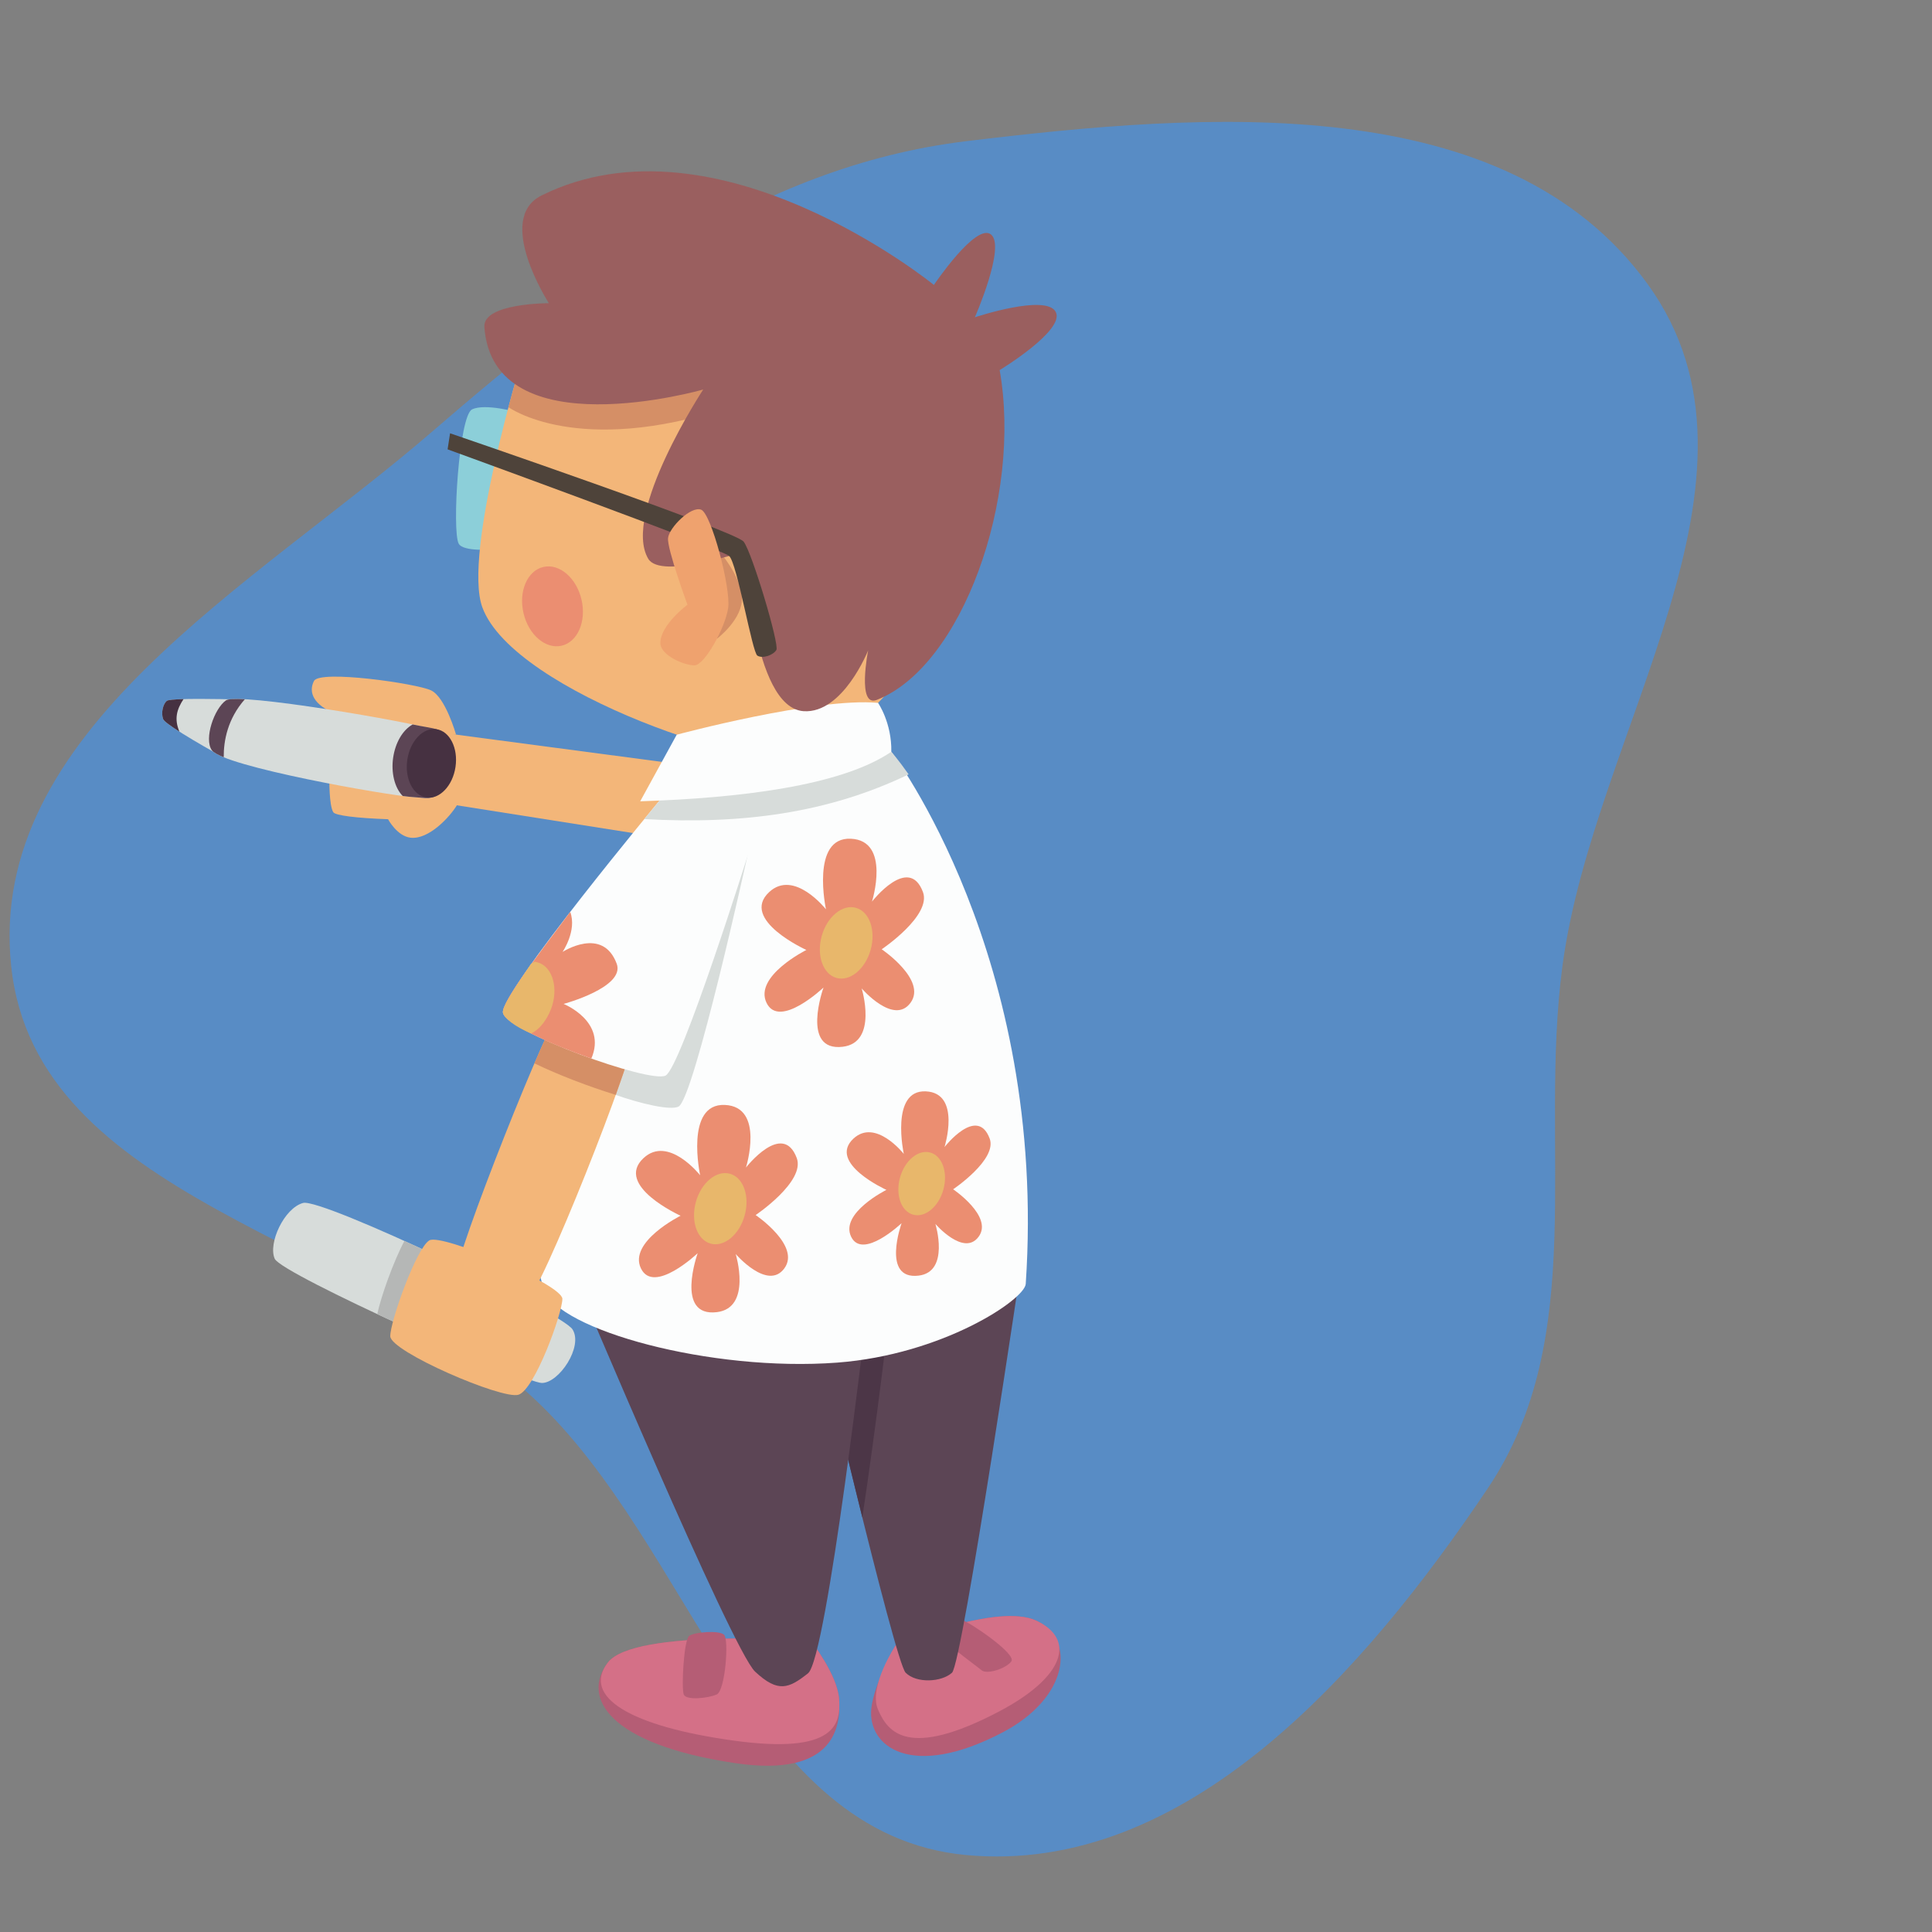<!DOCTYPE svg PUBLIC "-//W3C//DTD SVG 1.1//EN" "http://www.w3.org/Graphics/SVG/1.1/DTD/svg11.dtd">
<!-- Uploaded to: SVG Repo, www.svgrepo.com, Transformed by: SVG Repo Mixer Tools -->
<svg width="800px" height="800px" viewBox="-11.4 -11.4 136.80 136.80" version="1.1" xmlns="http://www.w3.org/2000/svg" xmlns:xlink="http://www.w3.org/1999/xlink" fill="#000000">
<rect x="-11.4" y="-11.4" width="136.80" height="136.80" fill="#808080" stroke="none"/>
<g id="SVGRepo_bgCarrier" stroke-width="0">
<path transform="translate(-11.4, -11.4), scale(4.275)" d="M16,30.725C19.646,31.068,22.605,27.687,24.646,24.646C26.332,22.133,25.481,19,25.879,16C26.398,12.091,29.603,7.903,27.292,4.708C24.949,1.468,19.969,1.858,16,2.339C12.535,2.76,9.794,4.871,7.153,7.153C4.199,9.704,-0.224,12.119,0.185,16C0.592,19.871,5.991,20.508,8.84,23.16C11.481,25.62,12.406,30.387,16,30.725" fill="#588cc5" strokewidth="0"/>
</g>
<g id="SVGRepo_tracerCarrier" stroke-linecap="round" stroke-linejoin="round"/>
<g id="SVGRepo_iconCarrier"> <title>002-Designer</title> <desc>Created with Sketch.</desc> <defs> </defs> <g id="Page-1" stroke="none" stroke-width="1" fill="none" fill-rule="evenodd"> <g id="Artboard" transform="translate(-295, -531)"> <g id="002-Designer" transform="translate(295, 531)"> <polygon id="Fill-314" fill="#F3B679" points="17.583 40.179 38.073 42.892 37.461 48.224 16.72 44.955"> </polygon> <path d="M19.121,37.483 C18.095,36.995 11.247,36.014 10.833,36.816 C10.419,37.618 10.792,38.53 12.415,39.17 C13.241,39.497 15.538,40.678 15.538,40.678 L20.891,40.617 C20.891,40.617 20.147,37.971 19.121,37.483" id="Fill-316" fill="#F3B679"> </path> <path d="M11.921,43.745 C11.921,43.745 11.896,45.626 12.198,46.111 C12.344,46.344 13.838,46.526 16.079,46.608 C16.079,46.608 16.712,47.807 17.674,47.916 C18.948,48.061 20.431,46.477 20.959,45.606 C21.255,45.119 18.355,43.406 18.355,43.406 L15.579,44.523 L11.921,43.745 Z" id="Fill-318" fill="#F3B679"> </path> <path d="M0.405,38.23 C0.144,38.459 -0.013,39.073 0.154,39.52 C0.322,39.967 4.228,42.12 4.228,42.12 L4.876,38.116 C4.876,38.116 0.666,38.001 0.405,38.23" id="Fill-320" fill="#D7DCDA"> </path> <path d="M4.593,38.196 C3.765,38.791 3.032,40.906 3.598,41.721 C4.404,42.878 16.09,44.935 17.852,45.04 C18.582,45.084 18.802,45.174 19.242,45.051 C19.988,44.842 20.572,43.978 20.702,43.15 C20.908,41.834 20.503,40.66 19.336,40.262 C17.791,39.735 5.421,37.601 4.593,38.196" id="Fill-322" fill="#D7DCDA"> </path> <path d="M22.02,17.592 C21.104,18.05 20.589,26.179 21.079,27.095 C21.4,27.693 23.535,27.501 23.535,27.501 L25.254,17.792 C25.254,17.792 22.936,17.134 22.02,17.592" id="Fill-324" fill="#8CCFD9"> </path> <path d="M22.75,31.594 C24.963,37.689 42.907,43.545 45.549,42.151 C47.361,41.195 51.315,38.861 53.277,34.938 C55.239,31.015 53.691,22 53.691,22 L42.572,12.956 L25.533,14.12 C25.533,14.12 21.367,27.785 22.75,31.594" id="Fill-326" fill="#F3B679"> </path> <path d="M46.011,104.785 C46.011,104.785 33.514,103.874 31.64,106.321 C29.765,108.768 31.64,112.097 40.639,113.441 C47.877,114.522 48.139,110.646 48.014,108.901 C47.889,107.157 46.011,104.785 46.011,104.785" id="Fill-328" fill="#B55D75"> </path> <path d="M46.011,104.785 C46.011,104.785 33.514,103.874 31.64,106.321 C29.765,108.768 33.295,110.847 40.545,111.847 C47.795,112.847 48.139,110.646 48.014,108.901 C47.889,107.157 46.011,104.785 46.011,104.785" id="Fill-330" fill="#D47087"> </path> <path d="M52.03,105.082 C52.03,105.082 59.211,102.043 61.997,103.362 C64.783,104.681 64.258,108.813 59.608,111.258 C53.13,114.665 50.014,112.258 50.295,109.571 C50.477,107.831 52.03,105.082 52.03,105.082" id="Fill-332" fill="#B55D75"> </path> <path d="M52.03,105.082 C52.03,105.082 59.211,102.043 61.997,103.362 C64.783,104.681 63.997,107.336 59.347,109.782 C52.87,113.188 51.45,111.245 50.764,109.636 C50.078,108.027 52.03,105.082 52.03,105.082" id="Fill-334" fill="#D47087"> </path> <path d="M56.753,103.324 C56.28,103.206 54.831,103.306 54.609,103.729 C54.386,104.152 57.744,106.556 58.104,106.867 C58.465,107.179 59.806,106.767 60.209,106.242 C60.612,105.717 57.226,103.442 56.753,103.324" id="Fill-336" fill="#B55D75"> </path> <path d="M46.241,81.881 C46.241,81.881 51.958,106.272 52.727,107.041 C53.496,107.81 55.266,107.714 56.009,107.041 C56.753,106.368 61.055,77.181 61.055,77.181 L46.241,81.881 Z" id="Fill-338" fill="#5C4555"> </path> <path d="M51.76,80.13 L46.242,81.881 C46.242,81.881 47.974,89.27 49.66,96.044 C50.615,89.732 51.514,82.222 51.76,80.13" id="Fill-340" fill="#4C3647"> </path> <path d="M50.014,81.196 L29.33,79.071 C29.33,79.071 40.424,105.426 42.066,106.964 C43.708,108.501 44.468,108.141 45.813,107.084 C47.159,106.027 50.014,81.196 50.014,81.196" id="Fill-342" fill="#5C4555"> </path> <path d="M29.775,31.056 C29.417,29.516 28.208,28.481 27.074,28.745 C25.939,29.008 25.309,30.47 25.667,32.01 C26.024,33.55 27.234,34.584 28.368,34.321 C29.503,34.058 30.133,32.596 29.775,31.056" id="Fill-344" fill="#EB8E71"> </path> <path d="M39.514,27.625 L39.36,33.833 C39.36,33.833 41.257,32.412 41.127,30.841 C40.997,29.271 39.514,27.625 39.514,27.625" id="Fill-346" fill="#D58F66"> </path> <path d="M51.712,41.833 L35.462,45.089 L33.14,50.851 C33.14,50.851 24.156,71.327 27.116,79.895 C28.111,82.777 38.935,85.754 47.872,85.084 C55.325,84.524 61.154,80.627 61.23,79.51 C62.795,56.318 51.712,41.833 51.712,41.833" id="Fill-348" fill="#FCFDFD"> </path> <path d="M28.026,63.747 C28.314,65.092 35.541,67.53 36.647,66.953 C37.752,66.377 41.538,49.136 41.538,49.136 C41.538,49.136 27.738,62.402 28.026,63.747" id="Fill-350" fill="#D7DCDA"> </path> <path d="M28.419,59.956 C27.747,59.956 20.611,78.046 20.973,78.695 C21.332,79.344 25.152,80.569 25.945,80.569 C26.738,80.569 33.657,63.124 33.441,61.974 C33.224,60.825 29.091,59.956 28.419,59.956" id="Fill-352" fill="#F3B679"> </path> <path d="M28.419,59.956 C28.218,59.956 27.431,61.593 26.442,63.892 C28.073,64.689 30.316,65.546 32.202,66.126 C32.987,63.944 33.502,62.301 33.441,61.974 C33.224,60.825 29.091,59.956 28.419,59.956" id="Fill-354" fill="#D58F66"> </path> <path d="M35.462,45.088 C35.462,45.088 23.928,58.971 24.216,60.317 C24.504,61.662 34.625,65.335 35.73,64.758 C36.835,64.181 41.621,48.941 41.621,48.941 L35.462,45.088 Z" id="Fill-356" fill="#FCFDFD"> </path> <path d="M52.938,43.431 C52.195,42.374 51.712,41.833 51.712,41.833 L35.462,45.088 L34.22,46.597 C41.119,46.988 47.244,46.175 52.938,43.431" id="Fill-358" fill="#D7DCDA"> </path> <path d="M50.774,38.369 C46.401,37.965 36.517,40.622 36.517,40.622 L33.931,45.338 C40.905,45.113 48.139,44.261 51.712,41.832 C51.751,39.777 50.774,38.369 50.774,38.369" id="Fill-360" fill="#FCFDFD"> </path> <path d="M10.06,73.778 C8.722,74.143 7.566,76.637 8.053,77.732 C8.539,78.827 25.753,86.525 26.97,86.525 C28.186,86.525 29.91,83.948 29.139,82.731 C28.369,81.515 11.398,73.413 10.06,73.778" id="Fill-362" fill="#D7DCDA"> </path> <path d="M15.313,81.649 C18.745,83.256 22.582,84.934 24.903,85.842 C25.647,84.888 26.501,82.842 26.999,81.306 C24.634,79.976 20.719,78.045 17.236,76.469 C16.467,77.903 15.578,80.397 15.313,81.649" id="Fill-364" fill="#B5B7B6"> </path> <path d="M19.006,76.425 C18.105,76.93 16.234,82.133 16.234,83.214 C16.234,84.295 24.159,87.719 25.312,87.358 C26.465,86.998 28.42,81.578 28.42,80.569 C28.42,79.56 19.907,75.921 19.006,76.425" id="Fill-366" fill="#F3B679"> </path> <path d="M38.175,71.817 C38.175,71.817 37.075,66.712 39.925,66.838 C42.773,66.963 41.419,71.272 41.419,71.272 C41.419,71.272 44.02,67.93 45.016,70.599 C45.636,72.261 42.106,74.635 42.106,74.635 C42.106,74.635 45.318,76.805 44.136,78.412 C42.956,80.02 40.693,77.395 40.693,77.395 C40.693,77.395 41.864,81.207 39.359,81.51 C36.37,81.873 38.001,77.335 38.001,77.335 C38.001,77.335 34.888,80.291 33.983,78.412 C33.078,76.532 36.791,74.683 36.791,74.683 C36.791,74.683 32.075,72.552 34.166,70.603 C35.926,68.96 38.175,71.817 38.175,71.817" id="Fill-368" fill="#EB8E71"> </path> <path d="M41.329,74.66 C41.706,73.293 41.237,71.972 40.283,71.709 C39.329,71.446 38.249,72.341 37.873,73.707 C37.496,75.074 37.964,76.395 38.919,76.658 C39.873,76.921 40.952,76.027 41.329,74.66" id="Fill-370" fill="#E8B76B"> </path> <path d="M52.594,70.304 C52.594,70.304 51.616,65.764 54.15,65.876 C56.683,65.988 55.479,69.819 55.479,69.819 C55.479,69.819 57.791,66.848 58.677,69.22 C59.229,70.699 56.09,72.81 56.09,72.81 C56.09,72.81 58.945,74.738 57.895,76.168 C56.845,77.598 54.833,75.263 54.833,75.263 C54.833,75.263 55.875,78.654 53.648,78.923 C50.989,79.245 52.439,75.21 52.439,75.21 C52.439,75.21 49.671,77.839 48.866,76.168 C48.062,74.497 51.365,72.852 51.365,72.852 C51.365,72.852 47.171,70.957 49.029,69.224 C50.595,67.764 52.594,70.304 52.594,70.304" id="Fill-372" fill="#EB8E71"> </path> <path d="M55.399,72.832 C55.734,71.617 55.318,70.442 54.469,70.208 C53.62,69.974 52.661,70.77 52.326,71.985 C51.991,73.2 52.407,74.374 53.256,74.608 C54.104,74.842 55.064,74.047 55.399,72.832" id="Fill-374" fill="#E8B76B"> </path> <path d="M47.085,52.987 C47.085,52.987 45.981,47.862 48.841,47.988 C51.702,48.114 50.343,52.439 50.343,52.439 C50.343,52.439 52.952,49.085 53.952,51.763 C54.576,53.433 51.032,55.816 51.032,55.816 C51.032,55.816 54.255,57.993 53.07,59.607 C51.884,61.222 49.612,58.586 49.612,58.586 C49.612,58.586 50.789,62.414 48.275,62.718 C45.273,63.081 46.91,58.525 46.91,58.525 C46.91,58.525 43.785,61.494 42.876,59.607 C41.968,57.721 45.697,55.864 45.697,55.864 C45.697,55.864 40.962,53.725 43.061,51.768 C44.828,50.119 47.085,52.987 47.085,52.987" id="Fill-376" fill="#EB8E71"> </path> <path d="M50.252,55.84 C50.63,54.468 50.16,53.142 49.202,52.879 C48.244,52.614 47.161,53.513 46.782,54.883 C46.404,56.255 46.874,57.581 47.832,57.846 C48.79,58.111 49.874,57.212 50.252,55.84" id="Fill-378" fill="#E8B76B"> </path> <path d="M28.508,59.685 C28.508,59.685 32.891,58.507 32.267,56.837 C31.267,54.159 28.434,56.004 28.434,56.004 C28.434,56.004 29.469,54.49 28.975,53.17 C26.571,56.361 24.069,59.632 24.216,60.317 C24.379,61.077 27.542,62.528 30.472,63.552 C31.6,60.92 28.508,59.685 28.508,59.685" id="Fill-380" fill="#EB8E71"> </path> <path d="M27.727,59.71 C28.105,58.338 27.635,57.012 26.677,56.748 C26.356,56.659 26.522,56.691 26.204,56.837 C25.013,58.612 24.129,59.913 24.216,60.317 C24.294,60.682 25.055,61.296 26.204,61.774 C26.848,61.492 27.471,60.638 27.727,59.71" id="Fill-382" fill="#E8B76B"> </path> <path d="M25.114,15.559 L24.602,17.43 C24.602,17.43 29.48,20.998 40.246,17.43 L41.133,14.446 L25.114,15.559 Z" id="Fill-384" fill="#D58F66"> </path> <path d="M57.628,11.066 C57.628,11.066 59.836,6.04 58.767,5.2 C57.699,4.361 54.727,8.776 54.727,8.776 C54.727,8.776 39.385,-3.729 26.944,2.441 C23.605,4.097 27.463,10.068 27.463,10.068 C27.463,10.068 22.779,10.059 22.898,11.753 C23.509,20.454 38.393,16.18 38.393,16.18 C38.393,16.18 32.611,24.977 34.5,28.164 C35.395,29.673 41.37,27.61 41.37,27.61 C41.37,27.61 41.828,38.716 45.507,38.957 C48.287,39.139 50.071,34.652 50.071,34.652 C50.071,34.652 49.263,38.715 50.684,38.158 C56.712,35.797 60.986,23.889 59.384,14.806 C59.384,14.806 64.04,11.982 63.353,10.684 C62.666,9.387 57.628,11.066 57.628,11.066" id="Fill-386" fill="#9A5F5F"> </path> <path d="M41.255,26.952 C40.654,26.179 20.469,19.28 20.469,19.28 L20.293,20.417 C20.293,20.417 39.659,27.462 40.228,27.966 C40.797,28.469 41.856,34.795 42.228,35.024 C42.6,35.253 43.345,34.995 43.573,34.623 C43.802,34.251 41.856,27.725 41.255,26.952" id="Fill-388" fill="#4E433A"> </path> <path d="M38.25,24.691 C37.534,24.405 35.989,25.944 35.903,26.695 C35.817,27.445 37.277,31.418 37.277,31.418 C37.277,31.418 35.352,32.849 35.359,34.137 C35.364,35.008 37.054,35.714 37.769,35.714 C38.485,35.714 39.959,33.046 40.16,31.643 C40.36,30.24 38.966,24.977 38.25,24.691" id="Fill-390" fill="#EFA26E"> </path> <path d="M1.596,38.101 C0.974,38.119 0.488,38.157 0.405,38.23 C0.144,38.459 -0.013,39.073 0.154,39.52 C0.21,39.67 0.693,40.014 1.304,40.404 C0.915,39.494 1.127,38.807 1.596,38.101" id="Fill-392" fill="#463141"> </path> <path d="M19.504,40.233 C19.253,40.148 18.544,40.048 17.817,39.897 C17.081,40.312 16.588,41.231 16.439,42.242 C16.285,43.283 16.526,44.362 17.114,44.962 C17.435,45.004 17.687,45.031 17.851,45.041 C18.582,45.084 18.802,45.175 19.242,45.051 C19.988,44.843 20.572,43.978 20.702,43.151 C20.908,41.834 20.672,40.632 19.504,40.233" id="Fill-394" fill="#5C4555"> </path> <path d="M20.853,42.903 C21.05,41.568 20.446,40.373 19.504,40.233 C18.561,40.094 17.637,41.064 17.44,42.399 C17.243,43.734 17.847,44.929 18.789,45.068 C19.732,45.208 20.656,44.238 20.853,42.903" id="Fill-396" fill="#463141"> </path> <path d="M4.593,38.196 C3.765,38.791 3.032,40.906 3.598,41.721 C3.705,41.873 4.005,42.042 4.442,42.22 C4.431,41.054 4.715,39.499 5.939,38.111 C5.226,38.073 4.736,38.094 4.593,38.196" id="Fill-398" fill="#5C4555"> </path> <path d="M39.868,104.349 C39.507,104.022 37.806,104.158 37.41,104.425 C37.013,104.693 36.843,108.133 37.013,108.578 C37.184,109.022 38.749,108.849 39.352,108.578 C39.955,108.306 40.229,104.676 39.868,104.349" id="Fill-400" fill="#B55D75"> </path> </g> </g> </g> </g>
</svg>